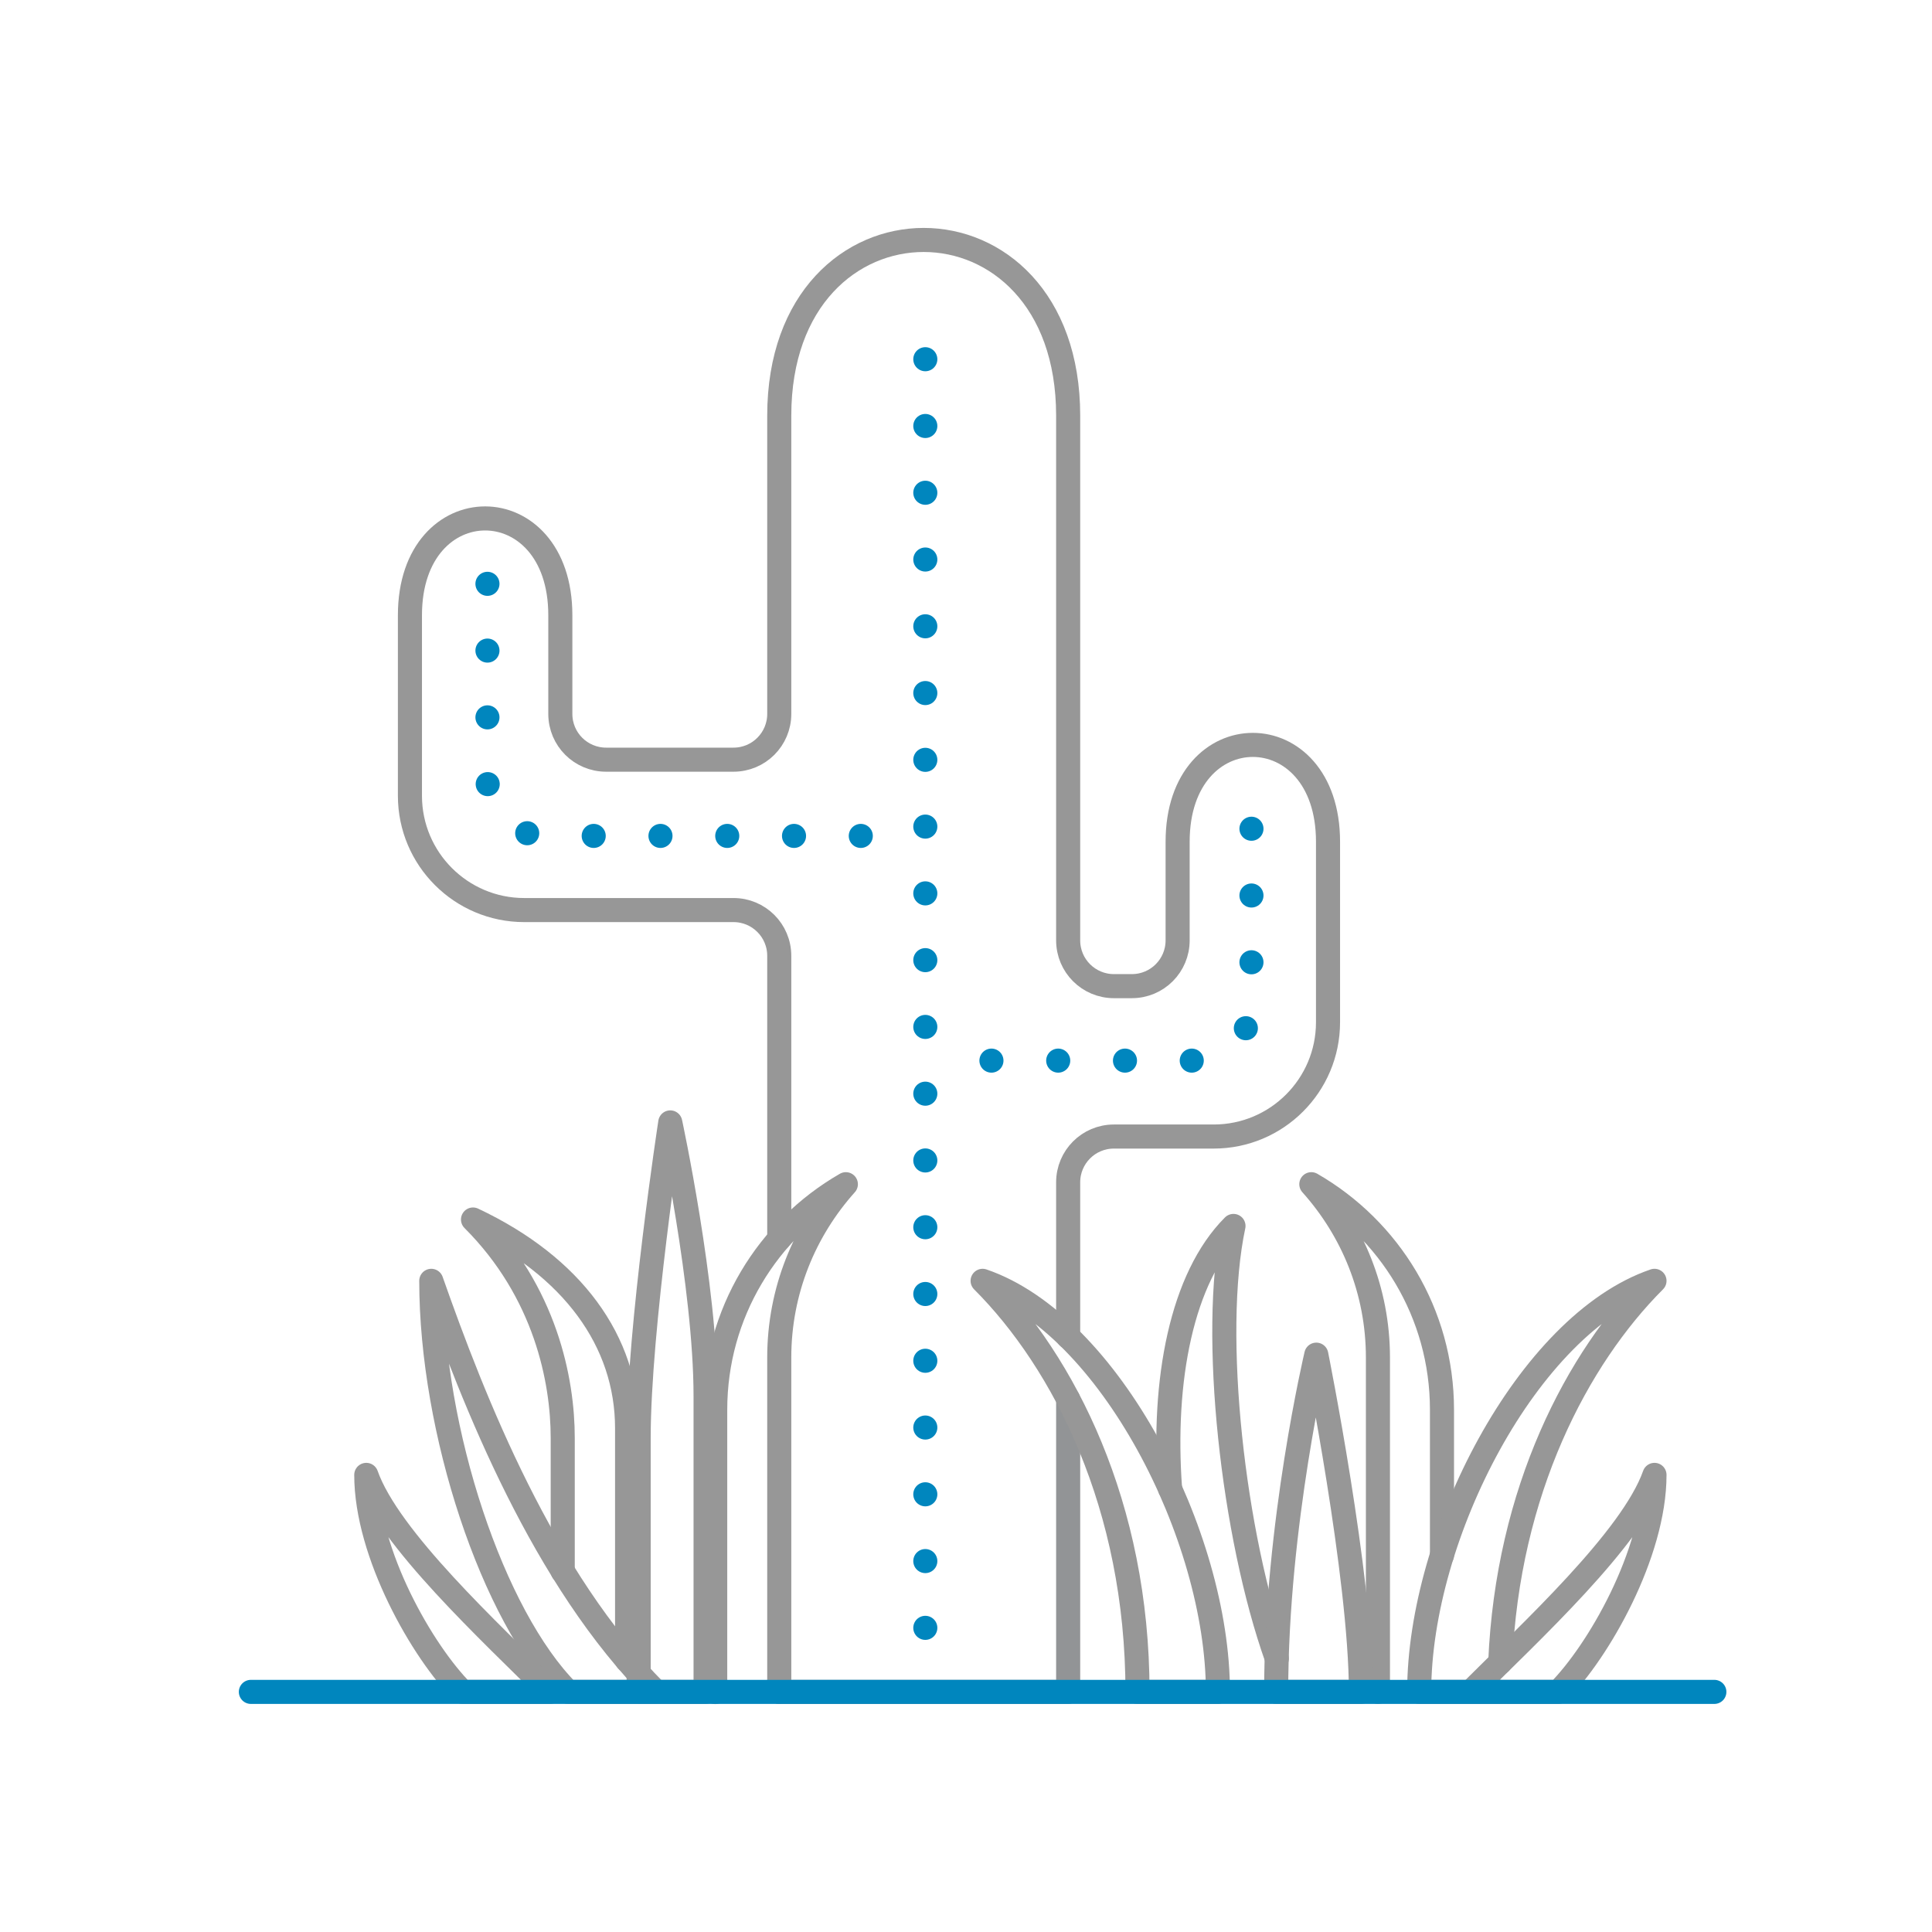 <?xml version="1.0" encoding="utf-8"?>
<!-- Generator: Adobe Illustrator 27.3.1, SVG Export Plug-In . SVG Version: 6.00 Build 0)  -->
<svg version="1.1" id="Layer_1" xmlns="http://www.w3.org/2000/svg" xmlns:xlink="http://www.w3.org/1999/xlink" x="0px" y="0px"
	 viewBox="0 0 120.37 120.37" style="enable-background:new 0 0 120.37 120.37;" xml:space="preserve">
<style type="text/css">
	
		.st0{fill:none;stroke:#0086BE;stroke-width:1.5;stroke-linecap:round;stroke-linejoin:round;stroke-miterlimit:10;stroke-dasharray:0,4.16;}
	.st1{fill:none;stroke:#979797;stroke-width:1.5;stroke-linecap:round;stroke-linejoin:round;stroke-miterlimit:10;}
	.st2{fill:none;stroke:#929496;stroke-width:1.5;stroke-linecap:round;stroke-linejoin:round;stroke-miterlimit:10;}
	.st3{fill:none;stroke:#0086BE;stroke-width:1.5;stroke-linecap:round;stroke-linejoin:round;stroke-miterlimit:10;}
</style>
<line class="st0" x1="57.65" y1="101.42" x2="57.65" y2="20.24"/>
<path class="st1" d="M66.55,83.29l0-9.63c0-1.57,1.27-2.85,2.85-2.85h6.22c3.93,0,7.12-3.19,7.12-7.12V52.44
	c0-8.04-9.37-8.04-9.37,0v6.15c0,1.57-1.27,2.85-2.85,2.85H69.4c-1.57,0-2.85-1.27-2.85-2.85l0-32.69c0-14.6-18-14.6-18,0l0,18.58
	c0,1.57-1.27,2.85-2.85,2.85l-7.94,0c-1.57,0-2.85-1.27-2.85-2.85v-6.15c0-8.04-9.37-8.04-9.37,0v11.25c0,3.93,3.19,7.12,7.12,7.12
	H45.7c1.57,0,2.85,1.27,2.85,2.85l0,17.63"/>
<polyline class="st2" points="48.55,105.41 66.55,105.41 66.55,87.18 "/>
<g>
	<path class="st1" d="M48.55,105.41V84.58c0-4.16,1.58-7.93,4.15-10.8c-4.86,2.8-8.14,8.03-8.14,14.05v17.59"/>
	<path class="st1" d="M35.4,105.41c-4.71-4.71-8.53-16.28-8.53-25.61c2.64,7.51,6.98,18.58,14.01,25.61H35.4z"/>
	<path class="st1" d="M28.82,105.41c-2.49-2.49-6-8.6-6-13.52c1.4,3.97,7.75,9.81,11.46,13.52H28.82z"/>
	<path class="st1" d="M35.06,97.9c0-3.25,0-6.67,0-8.31c0-3.59-1.07-9.09-5.59-13.61c6.19,2.92,9.6,7.58,9.6,13.01
		c0,2.79,0,10.75,0,14.46"/>
	<path class="st1" d="M39.79,105.41c0,0,0-9.02,0-15.82c0-6.8,1.97-19.66,1.97-19.66s2.2,10.22,2.2,17.04c0,6.82,0,18.44,0,18.44
		H39.79z"/>
</g>
<g>
	<path class="st1" d="M85.85,105.41V84.58c0-4.16-1.58-7.93-4.15-10.8c4.86,2.8,8.14,8.03,8.14,14.05v9.07"/>
	<path class="st1" d="M97.08,105.41c2.49-2.49,6-8.6,6-13.52c-1.4,3.97-7.75,9.81-11.46,13.52H97.08z"/>
	<path class="st1" d="M75.88,105.41c0-9.74-6.77-22.91-14.66-25.61c5.06,5.06,9.65,14.01,9.65,25.61H75.88z"/>
	<path class="st1" d="M93.43,105.41h-5.01c0-9.74,6.77-22.91,14.66-25.61c-4.79,4.79-9.16,13.07-9.61,23.78"/>
	<path class="st1" d="M72.9,92.76c-0.5-6.76,0.72-13.15,3.95-16.38c-1.44,6.76-0.02,19.3,2.7,26.95"/>
	<path class="st1" d="M79.51,105.41c0-10.44,2.5-21.01,2.5-21.01s2.78,13.85,2.78,21.01L79.51,105.41z"/>
</g>
<line class="st3" x1="106.81" y1="105.41" x2="15.63" y2="105.41"/>
<path class="st0" d="M53.63,52.08h-19.7c-1.97,0-3.56-1.59-3.56-3.56v-13.2"/>
<path class="st0" d="M61.77,66.08h12.64c1.97,0,3.56-1.59,3.56-3.56V49.65"/>
</svg>
